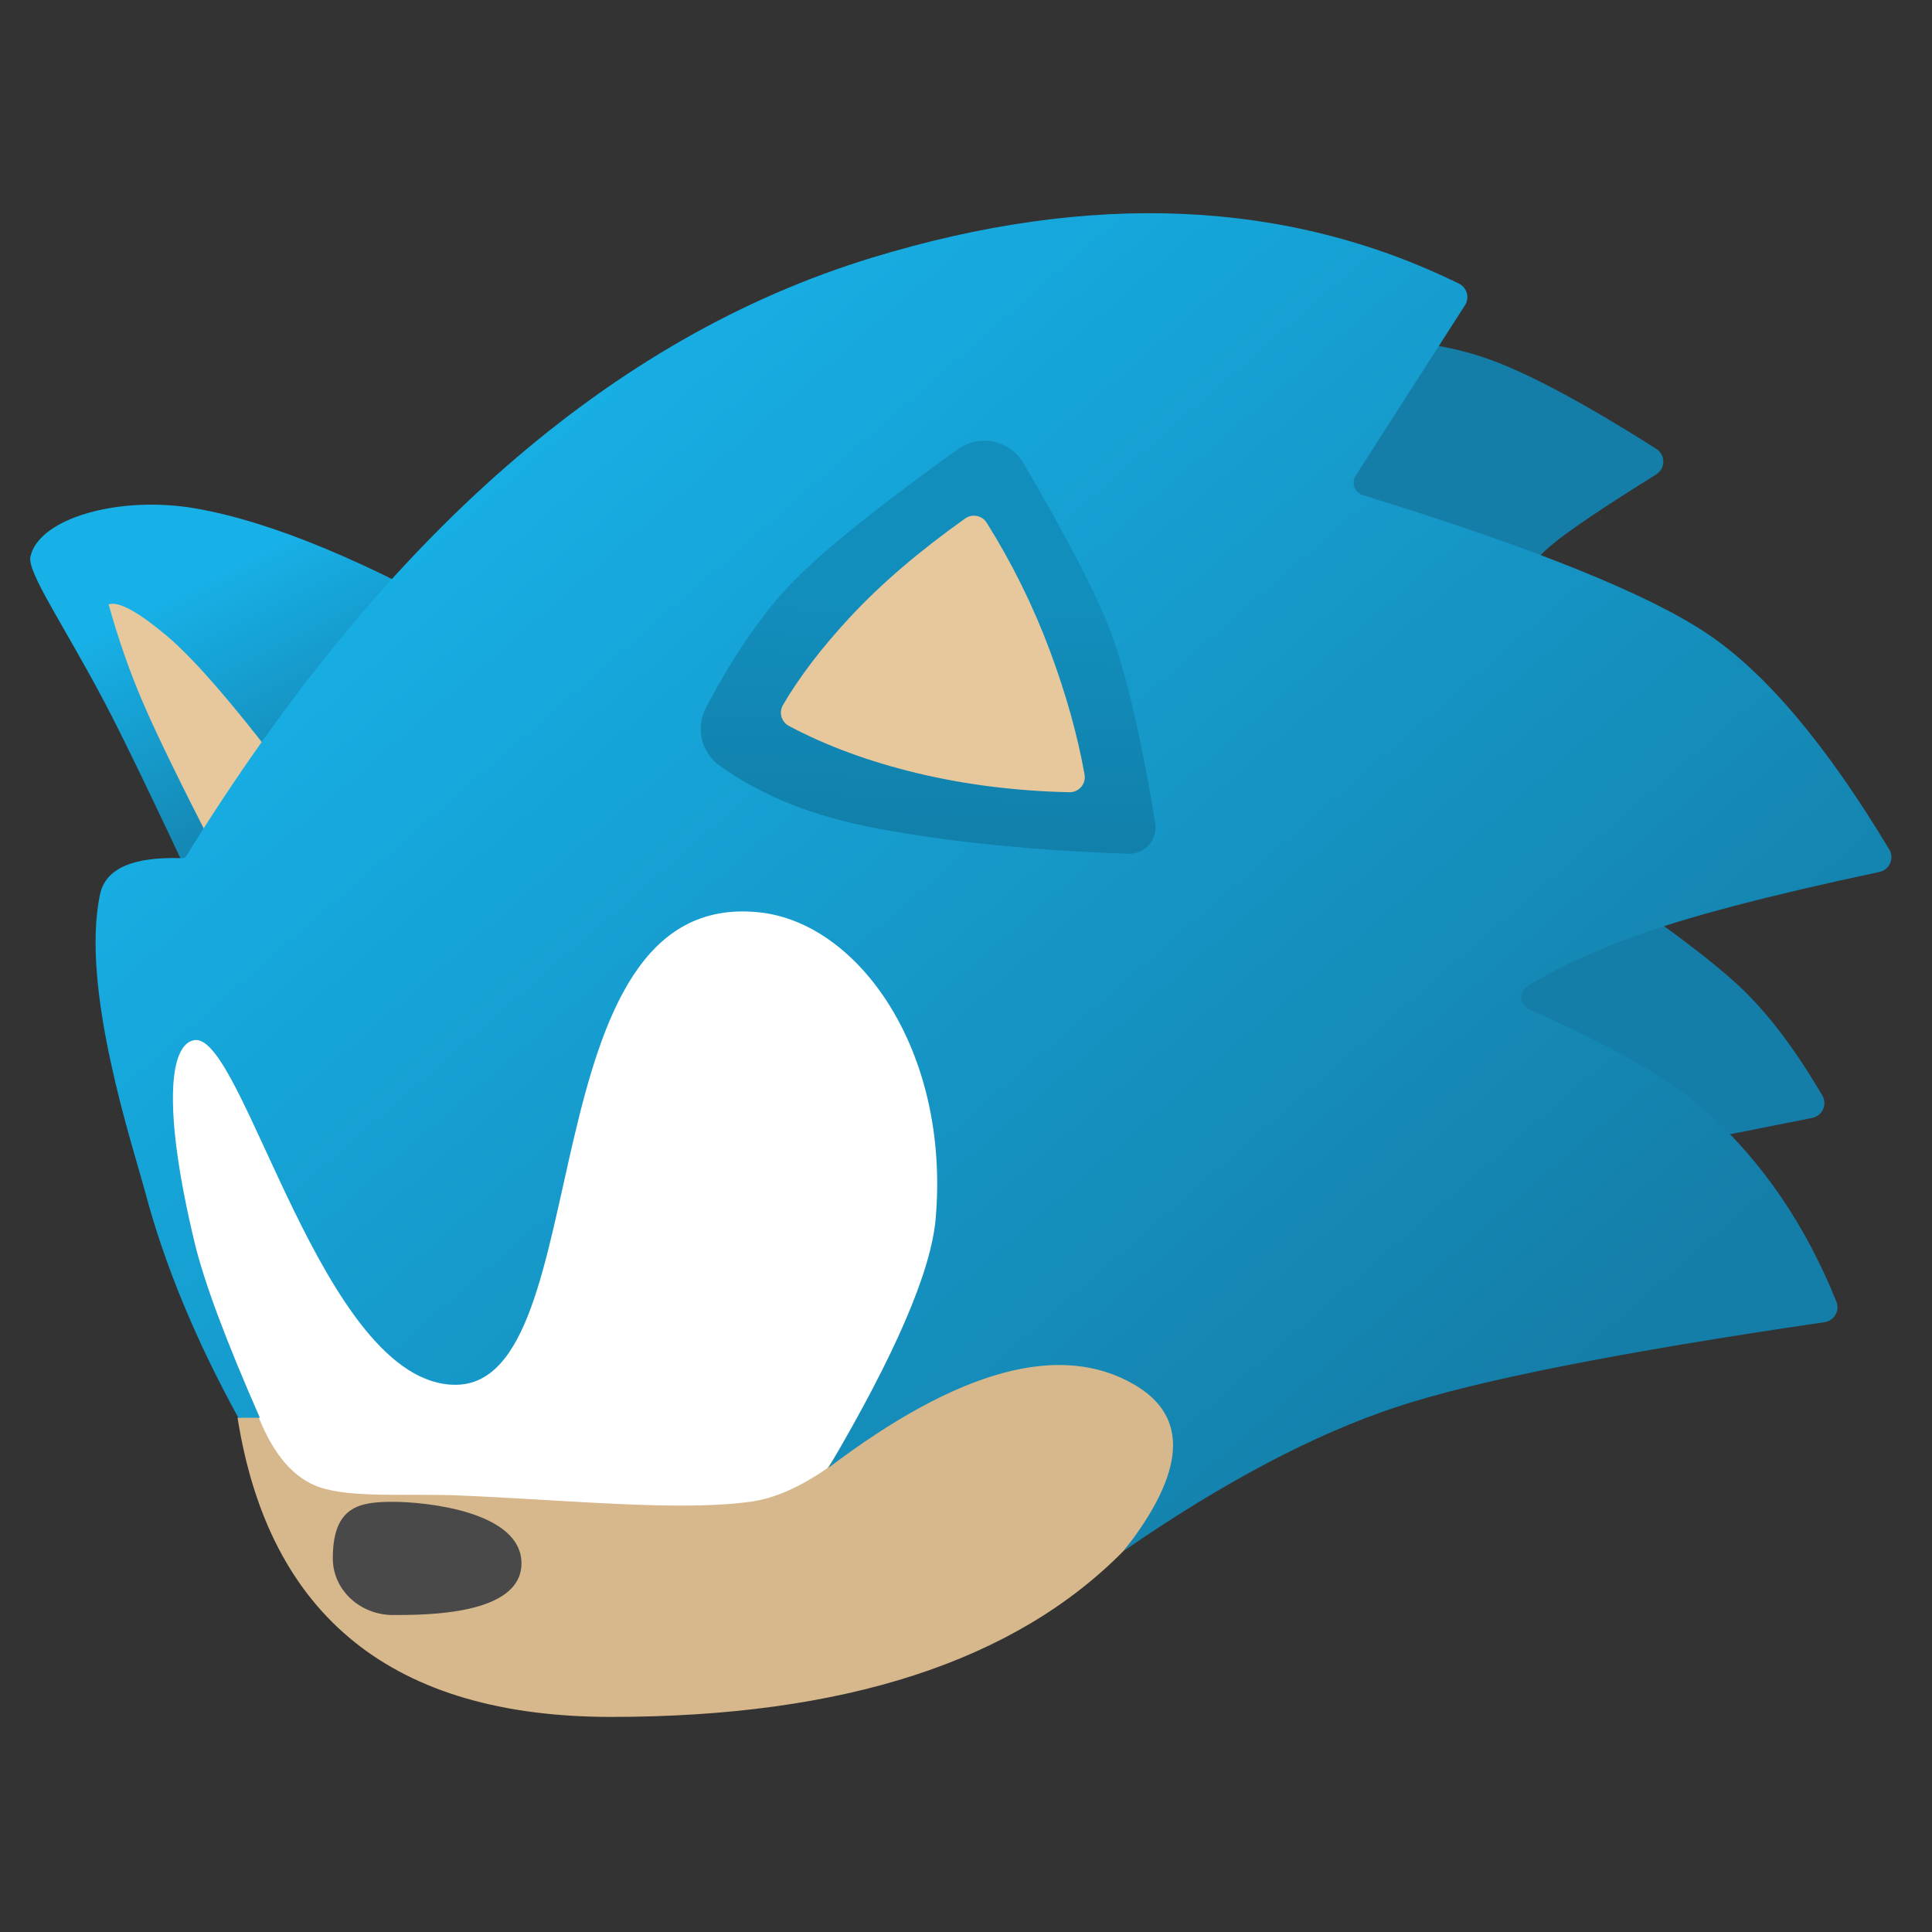 <?xml version="1.0" encoding="UTF-8"?>
<svg width="1024px" height="1024px" viewBox="0 0 1024 1024" version="1.1" xmlns="http://www.w3.org/2000/svg" xmlns:xlink="http://www.w3.org/1999/xlink">
    <rect x="0" y="0" width="1024" height="1024" fill="#333333" stroke="none"/>
    <!-- Generator: Sketch 60.1 (88133) - https://sketch.com -->
    <title>v5</title>
    <desc>Created with Sketch.</desc>
    <defs>
        <linearGradient x1="12.563%" y1="25.57%" x2="32.359%" y2="43.703%" id="linearGradient-1">
            <stop stop-color="#17B1E8" offset="0%"></stop>
            <stop stop-color="#147EA8" offset="100%"></stop>
        </linearGradient>
        <linearGradient x1="18.051%" y1="18.303%" x2="88.857%" y2="79.821%" id="linearGradient-2">
            <stop stop-color="#17B1E8" offset="0%"></stop>
            <stop stop-color="#147EA8" offset="100%"></stop>
        </linearGradient>
        <linearGradient x1="55.507%" y1="38.865%" x2="50%" y2="170.951%" id="linearGradient-3">
            <stop stop-color="#128EBD" offset="0%"></stop>
            <stop stop-color="#106E93" offset="100%"></stop>
        </linearGradient>
    </defs>
    <g id="v5" stroke="none" stroke-width="1" fill="none" fill-rule="evenodd">
        <path d="M125.897,751.375 C142.614,857.125 208.619,910 323.913,910 C447.294,910 537.851,880.645 595.584,821.936 L674.087,726.071 C692.071,715.58 653.171,712.545 557.388,716.966 C461.606,721.387 317.775,732.857 125.897,751.375 Z" id="mouth" fill="#D7B88C"></path>
        <path d="M817.314,621 L960.525,592.51 C964.858,591.648 967.672,587.436 966.81,583.102 C966.636,582.226 966.316,581.385 965.864,580.615 C952.239,557.395 938.504,538.999 924.658,525.428 C908.931,510.014 880.005,488.392 837.88,460.562 L811.805,306.852 C809.051,303.115 812.544,297.142 822.282,288.932 C830.965,281.613 849.477,269.12 877.818,251.454 L877.818,251.454 C881.567,249.117 882.712,244.183 880.375,240.433 C879.74,239.415 878.885,238.553 877.872,237.91 C837.818,212.497 807.162,196.281 785.904,189.261 C762.789,181.628 739.121,179.285 714.901,182.23 L257.616,333.535 C195.493,297.949 144.238,276.609 103.852,269.515 C63.752,262.471 20.766,274.37 16.123,295.005 C14.242,303.367 34.154,331.705 55.887,373.123 C65.384,391.22 81.372,424.317 103.852,472.414 L817.314,621 Z" id="back-spike-+-right-ear" fill="url(#linearGradient-1)"></path>
        <path d="M244.054,792.648 C304.223,795.246 360.279,801.121 397.992,795.919 C410.369,794.212 423.843,788.314 438.412,778.225 L553.604,610.538 L410.458,430 L76.394,509.01 L98.761,678.862 L137.269,751.603 C145.273,771.387 155.91,783.58 169.18,788.183 C186.544,794.205 216.035,791.439 244.054,792.648 Z" id="Eyes" fill="#FFFFFF"></path>
        <path d="M115.109,453 C96.649,417.185 83.717,390.736 76.311,373.653 C68.906,356.571 62.663,338.787 57.583,320.304 C62.828,318.583 73.125,324.172 88.474,337.071 C103.824,349.969 126.858,376.915 157.579,417.908 L115.109,453 Z" id="Right-ear-Inside" fill="#E6C89C"></path>
        <path d="M126.344,751.46 C103.625,710.053 87.177,670.249 77.003,632.05 C70.391,607.229 42.378,523.485 53.051,473.909 C55.97,460.352 70.37,453.999 96.251,454.852 L96.251,454.852 C97.325,454.887 98.336,454.346 98.901,453.433 C203.664,284.184 324.701,178.586 462.01,136.638 C578.391,101.084 682.136,105.638 773.247,150.301 C777.214,152.245 778.853,157.038 776.909,161.005 C776.774,161.28 776.624,161.547 776.458,161.805 L718.58,252.001 C716.492,255.254 717.437,259.585 720.691,261.673 C721.225,262.016 721.805,262.285 722.412,262.471 C812.144,290.091 872.891,314.507 904.654,335.72 C935.682,356.442 967.91,394.605 1001.338,450.21 L1001.338,450.21 C1003.614,453.996 1002.39,458.911 998.603,461.188 C997.843,461.645 997.012,461.973 996.144,462.157 C938.305,474.441 895.296,485.701 867.114,495.937 C843.424,504.542 824.24,513.463 809.561,522.702 L809.561,522.702 C806.29,524.761 805.307,529.083 807.366,532.355 C808.112,533.541 809.198,534.476 810.481,535.038 C854.392,554.274 885.783,572.366 904.654,589.312 C934.122,615.775 957.009,649.3 973.315,689.887 L973.315,689.887 C974.962,693.987 972.974,698.645 968.874,700.293 C968.288,700.528 967.676,700.693 967.052,700.785 C857.976,716.766 782.3,731.763 740.024,745.774 C696.481,760.205 648.35,785.614 595.631,822 C628.409,780.261 630.323,750.916 601.374,733.966 C562.194,711.025 508.095,725.708 439.076,778.015 C474.55,717.81 493.496,673.805 495.916,646.001 C503.656,557.048 455.161,489.181 402.518,483.567 C277.895,470.276 318.256,733.966 241.377,733.966 C170.898,733.966 129.129,547.492 103.152,551.278 C89.221,553.309 86.479,589.339 103.152,658.658 C108.122,679.321 119.648,710.255 137.732,751.46 L126.344,751.46 Z" id="Skull" fill="url(#linearGradient-2)"></path>
        <path d="M208.337,856 C225.981,856 276.386,856 276.386,828.589 C276.386,801.178 225.981,796 208.337,796 C190.693,796 176.39,798.14 176.39,826 C176.39,842.569 190.693,856 208.337,856 Z" id="Nose" fill="#4A4949"></path>
        <path d="M381.317,405.732 C403.301,421.676 431.227,432.813 465.097,439.142 C503.441,446.308 547.746,450.767 598.012,452.517 L598.012,452.517 C605.74,452.786 612.222,446.74 612.491,439.013 C612.523,438.085 612.463,437.157 612.312,436.241 C604.092,386.542 595.503,350.924 586.546,329.386 C578.258,309.46 563.537,281.478 542.38,245.44 L542.38,245.44 C535.669,234.009 520.963,230.183 509.532,236.894 C508.901,237.264 508.287,237.663 507.693,238.09 C467.791,266.717 439.37,289.41 422.43,306.169 C405.749,322.673 389.66,345.661 374.164,375.134 L374.164,375.134 C368.612,385.694 371.659,398.728 381.317,405.732 Z" id="Left-ear-outside" fill="url(#linearGradient-3)"></path>
        <path d="M418.138,384.757 C437.959,395.309 460.554,403.636 485.923,409.737 C511.504,415.889 538.458,419.275 566.786,419.896 L566.786,419.896 C571.203,419.992 574.862,416.49 574.959,412.073 C574.971,411.543 574.93,411.014 574.837,410.493 C571.128,389.696 565.015,367.865 556.496,345 C547.644,321.242 536.469,298.601 522.968,277.075 L522.968,277.075 C520.621,273.332 515.683,272.201 511.94,274.549 C511.81,274.631 511.681,274.717 511.555,274.806 C487.208,292.118 466.966,309.447 450.83,326.794 C435.645,343.12 423.698,358.742 414.988,373.662 L414.988,373.662 C412.761,377.478 414.048,382.377 417.864,384.604 C417.954,384.657 418.046,384.707 418.138,384.757 Z" id="Left-ear-inside" fill="#E7C89D"></path>
    </g>
</svg>